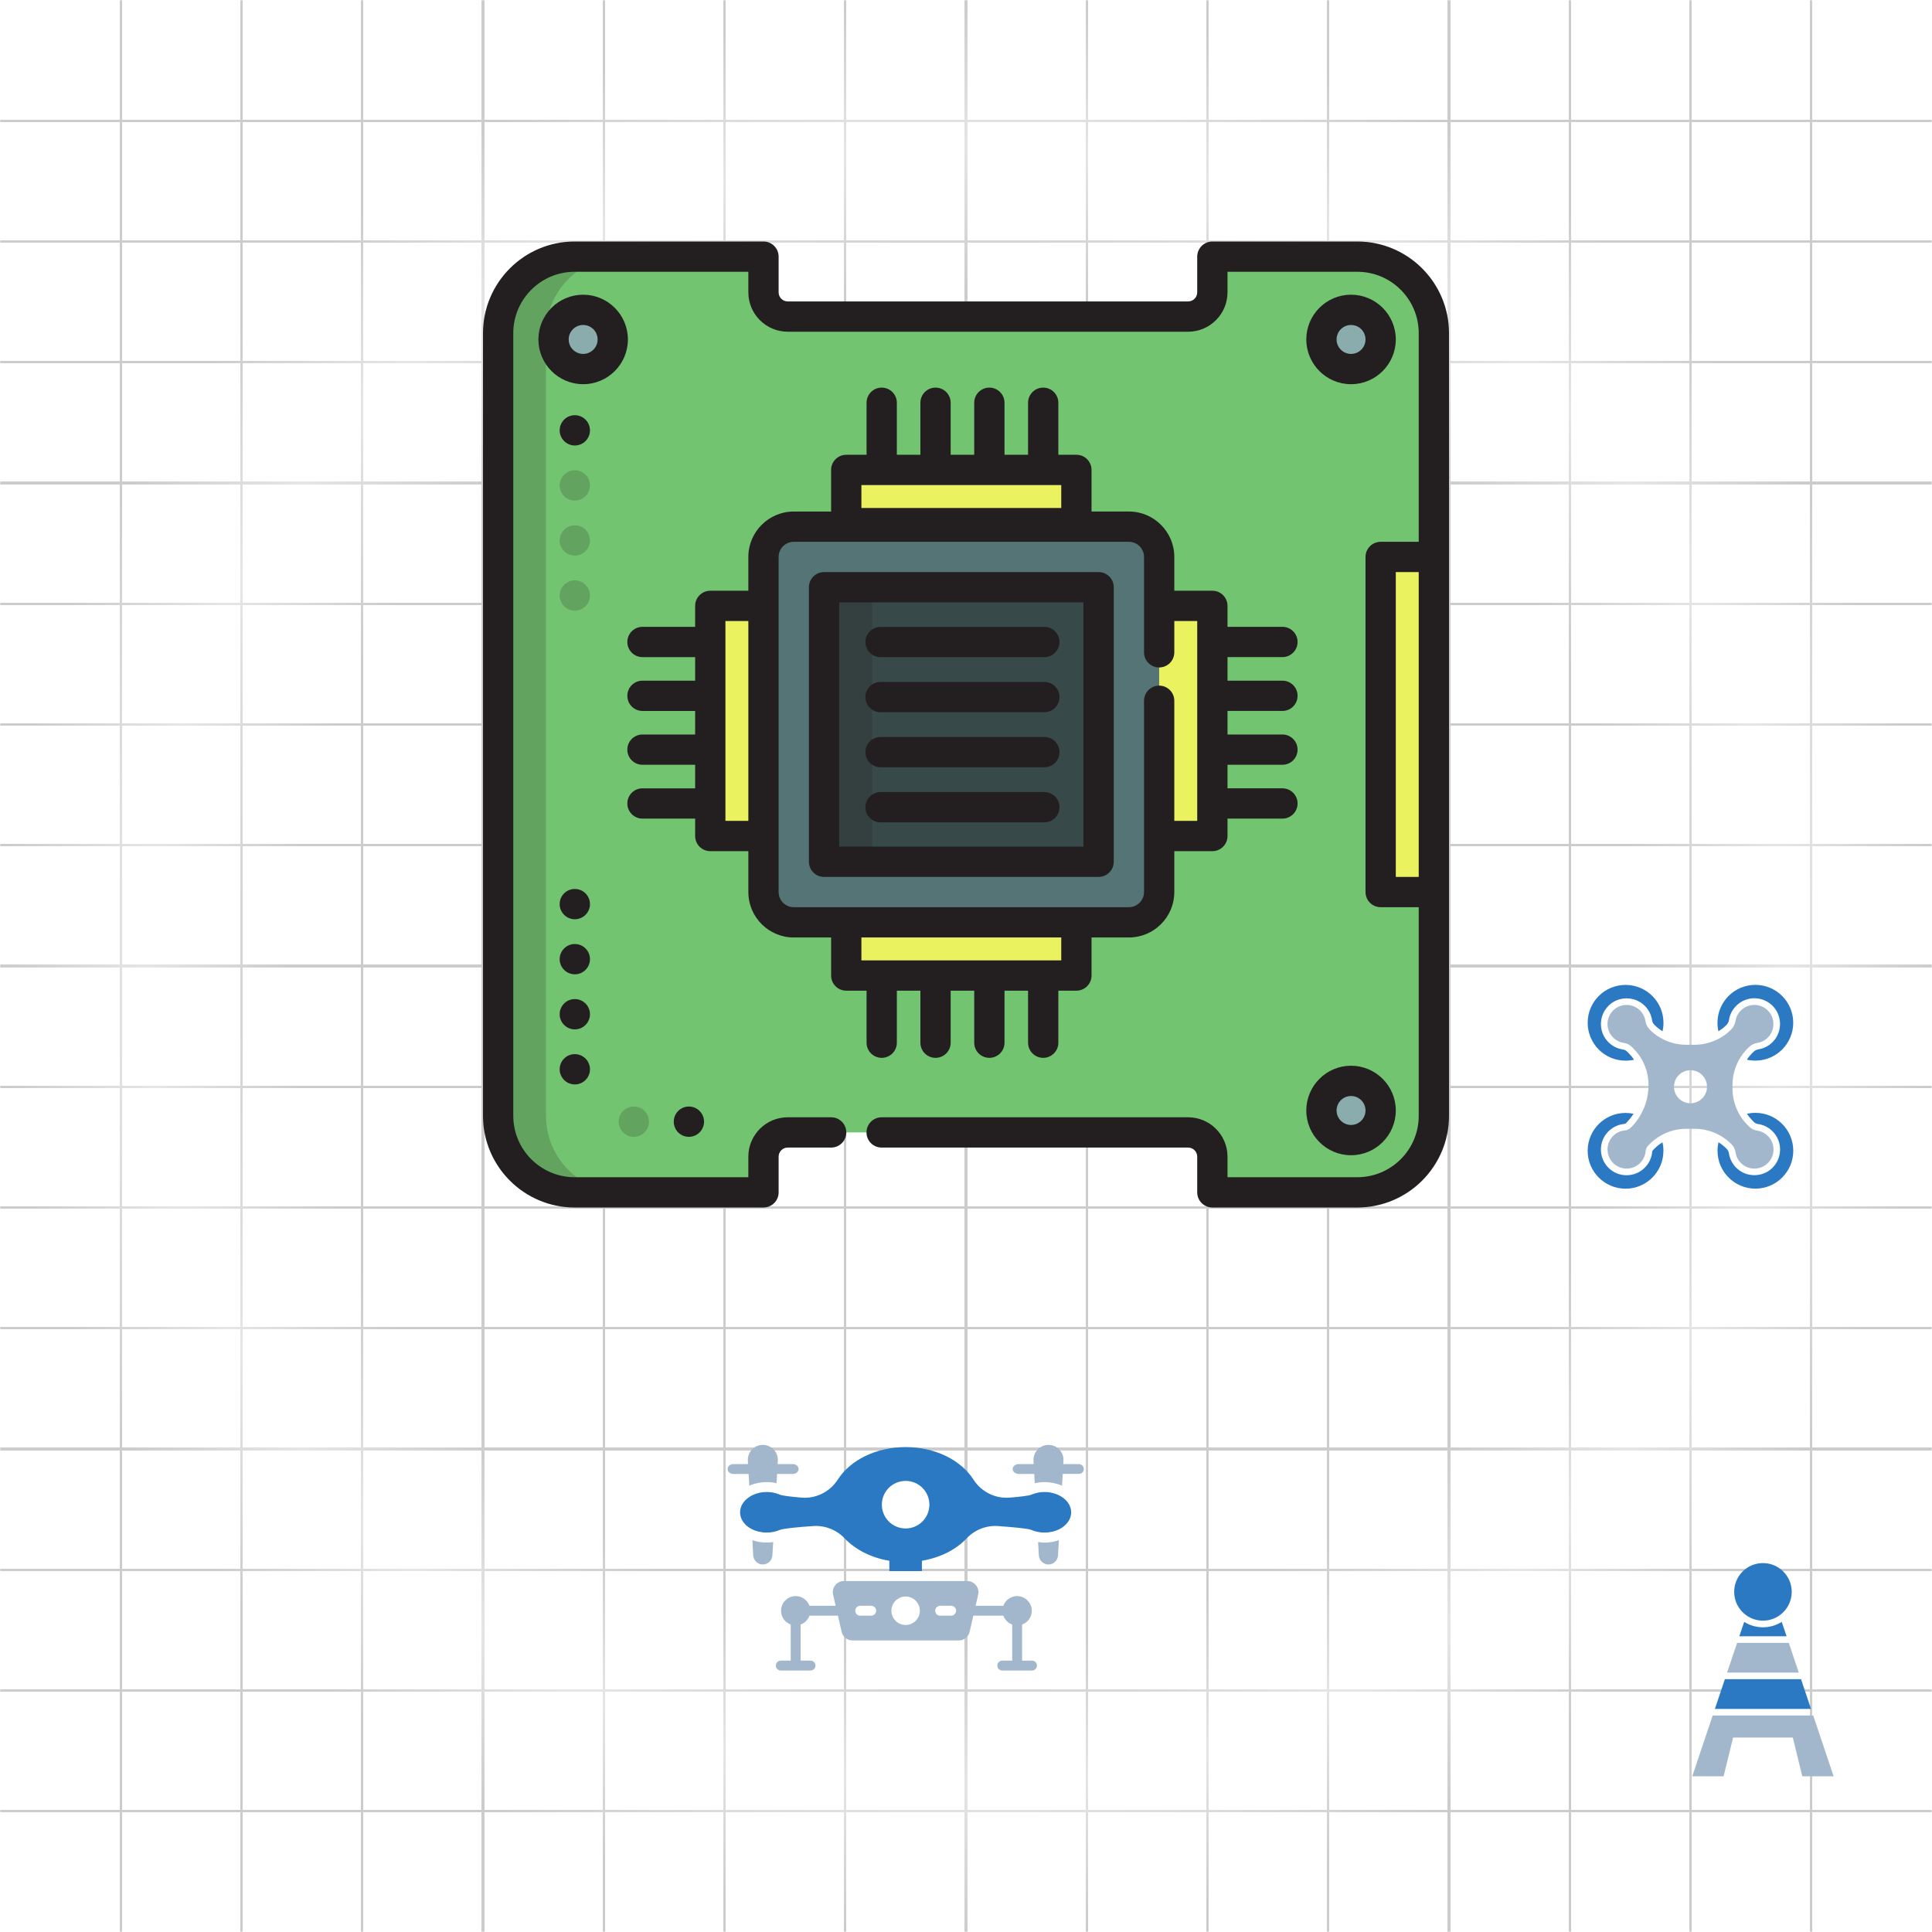 <svg height="800px" width="800px" version="1.1" xmlns="http://www.w3.org/2000/svg" xmlns:xlink="http://www.w3.org/1999/xlink" viewBox="0 0 800 800" xml:space="preserve">
  <svg xmlns="http://www.w3.org/2000/svg" width="800" height="800" viewBox="0 0 800 800" shape-rendering="crispEdges">
    <defs>
      <!-- Radial fade mask that fades from all four sides -->
      <mask id="edgeFade">
        <defs>
          <radialGradient id="radialFade" cx="0.5" cy="0.5" r="0.5" fx="0.5" fy="0.5">
            <stop offset="0%" stop-color="white" />
            <stop offset="70%" stop-color="white" />
            <stop offset="85%" stop-color="black" stop-opacity="0.5" />
            <stop offset="100%" stop-color="black" />
          </radialGradient>
        </defs>
        <rect width="800" height="800" fill="url(#radialFade)" />
      </mask>
    </defs>
    <!-- Grid -->
    <g mask="url(#edgeFade)" stroke="#cccccc" stroke-width="1" stroke-linecap="square">
      <!-- Vertical lines -->
      <line x1="50" y1="0" x2="50" y2="800" />
      <line x1="100" y1="0" x2="100" y2="800" />
      <line x1="150" y1="0" x2="150" y2="800" />
      <line x1="200" y1="0" x2="200" y2="800" />
      <line x1="250" y1="0" x2="250" y2="800" />
      <line x1="300" y1="0" x2="300" y2="800" />
      <line x1="350" y1="0" x2="350" y2="800" />
      <line x1="400" y1="0" x2="400" y2="800" />
      <line x1="450" y1="0" x2="450" y2="800" />
      <line x1="500" y1="0" x2="500" y2="800" />
      <line x1="550" y1="0" x2="550" y2="800" />
      <line x1="600" y1="0" x2="600" y2="800" />
      <line x1="650" y1="0" x2="650" y2="800" />
      <line x1="700" y1="0" x2="700" y2="800" />
      <line x1="750" y1="0" x2="750" y2="800" />
      <!-- Horizontal lines -->
      <line x1="0" y1="50" x2="800" y2="50" />
      <line x1="0" y1="100" x2="800" y2="100" />
      <line x1="0" y1="150" x2="800" y2="150" />
      <line x1="0" y1="200" x2="800" y2="200" />
      <line x1="0" y1="250" x2="800" y2="250" />
      <line x1="0" y1="300" x2="800" y2="300" />
      <line x1="0" y1="350" x2="800" y2="350" />
      <line x1="0" y1="400" x2="800" y2="400" />
      <line x1="0" y1="450" x2="800" y2="450" />
      <line x1="0" y1="500" x2="800" y2="500" />
      <line x1="0" y1="550" x2="800" y2="550" />
      <line x1="0" y1="600" x2="800" y2="600" />
      <line x1="0" y1="650" x2="800" y2="650" />
      <line x1="0" y1="700" x2="800" y2="700" />
      <line x1="0" y1="750" x2="800" y2="750" />
    </g>
  </svg>
  

<svg id="rotar" x="600" y="400" height="100px" width="200px" viewBox="0 0 512 512" version="1.1" xml:space="preserve" xmlns="http://www.w3.org/2000/svg" xmlns:xlink="http://www.w3.org/1999/xlink" fill="#000000">
  
  <!-- Add rotation animation -->
  <style>
#rotar {
  /* Initial state */
  transform: translateY(0px);
  
  /* Apply the floating animation */
  animation: float 3s ease-in-out infinite;
  
  /* Optional: Add subtle shadow for depth */
  filter: drop-shadow(0 5px 15px rgba(0, 0, 0, 0.1));
}

/* The floating keyframes animation */
@keyframes float {
  0% {
    transform: translateY(0px);
  }
  50% {
    transform: translateY(-20px);
  }
  100% {
    transform: translateY(0px);
  }
}

  </style>
  
  <g stroke-width="0"></g>
  <g stroke-linecap="round" stroke-linejoin="round"></g>
  <g>
    <style type="text/css">
      .st0 {
        fill: #2B79C2;
      }
      .st1 {
        fill: #a0cac2;
      }
    </style>
    <g>
      <path class="st0" d="M118.3,200.7c6.2,0,12.3-0.7,18.1-2c-3.4-5-7.3-9.8-11.6-14.1l-3-3c-2.5-2.5-5.6-4.1-8.7-4.5 c-11.9-1.7-22.6-7-31.1-15.5c-10.3-10.3-16-24.1-15.9-38.7c0-14.6,5.8-28.3,16.1-38.6c10.2-10.2,23.9-15.7,38.4-15.7 c13.9,0,27.2,5.2,37.3,14.7c9,8.4,14.7,19.3,16.6,31.5c0.6,3.7,2.1,7,4.5,9.4l0.7,0.7c5.2,5.2,10.9,9.7,17,13.5 c1.3-5.8,2-11.8,2-18c0-44.4-36-80.3-80.3-80.3C73.9,40,38,76,38,120.3C38,164.7,73.9,200.7,118.3,200.7z"></path>
      <path class="st1" d="M342.3,377.3l0.7,0.7c4.6,4.6,7.5,10.7,8.5,17.2c1.3,8.6,5.4,16.9,12.3,23.4c15.8,14.8,40.9,14.5,56.2-0.8 c15.9-15.8,16-41.5,0.1-57.4c-6.5-6.5-14.6-10.3-23.1-11.5c-6.3-0.9-12.2-3.9-16.7-8.5l-3.1-3c-5.9-5.9-11.1-12.5-15.5-19.5 c-10.8-17.3-16.7-37.4-16.7-58.1v-7.5c0-20.7,5.9-40.8,16.7-58.2c4.4-7,9.5-13.5,15.5-19.4l2.3-2.3c4.9-4.9,11.1-8.3,18-9.3 c8.6-1.3,16.9-5.4,23.4-12.3c14.8-15.8,14.5-40.9-0.8-56.3c-15.8-15.9-41.6-16-57.4-0.1c-6.3,6.3-10.1,14.1-11.4,22.3 c-1.1,6.8-4.3,13.2-9.2,18.1c-6.8,6.8-14.3,12.6-22.5,17.3c-4.2,2.5-8.6,4.7-13.2,6.5c-13.2,5.5-27.4,8.4-42,8.4h-17.4 c-19.5,0-38.5-5.2-55.1-14.9c-8.1-4.7-15.7-10.5-22.5-17.3L169,134c-4.6-4.6-7.5-10.7-8.5-17.1c-1.3-8.6-5.4-16.9-12.3-23.4 C132.4,78.6,107.4,79,92,94.2c-15.9,15.8-16,41.5-0.1,57.4c6.5,6.5,14.6,10.3,23.1,11.5c6.3,0.9,12.2,3.9,16.7,8.5l3.1,3.1 c5.9,5.9,11.1,12.5,15.5,19.4c10.8,17.3,16.7,37.4,16.7,58.2c0,17-3.4,33.6-9.7,48.9c-2.3,5.6-5,11-8.1,16.2 c-5.4,9.1-12,17.6-19.6,25.3L129,343c-3.2,3.2-7.4,5.2-11.9,5.6c-9.6,0.8-19,5-26.1,12.6c-14.8,15.8-14.5,40.9,0.8,56.3 c15.8,15.9,41.6,16,57.4,0.1c7-7,10.9-15.9,11.7-25c0.4-4.6,2.4-8.8,5.6-12.1l3.2-3.2c6.8-6.8,14.3-12.6,22.5-17.3 c16.6-9.7,35.6-14.9,55.1-14.9h17.4c19.5,0,38.5,5.2,55.1,14.9C328,364.7,335.5,370.5,342.3,377.3z M256,291c-19.3,0-35-15.7-35-35 s15.7-35,35-35s35,15.7,35,35S275.3,291,256,291z"></path>
      <path class="st0" d="M332.4,124.8c2.8-2.8,4.6-6.4,5.2-10.4c1.8-11.5,7.1-21.8,15.3-30c10.3-10.3,24-16,38.5-16 c14.6,0,28.4,5.7,38.7,16.1c9.9,10,15.5,23.4,15.7,37.6c0.2,14.3-5,27.8-14.7,38.1c-8.5,9-19.4,14.7-31.6,16.6 c-3.6,0.6-7.3,2.5-10.2,5.4l-2.3,2.3c-4.3,4.3-8.2,9-11.6,14.1c5.8,1.3,11.9,2,18.1,2c44.4,0,80.3-36,80.3-80.3 c0-44.4-36-80.3-80.3-80.3c-44.4,0-80.3,36-80.3,80.3c0,6.2,0.7,12.2,2,18C321.5,134.5,327.3,130,332.4,124.8z"></path>
      <path class="st0" d="M179.6,387.2l-3.2,3.2c-0.9,0.9-1.4,2.1-1.6,3.5c-1.1,12.7-6.7,24.7-15.8,33.7c-10.3,10.3-24,16-38.5,16 c-14.7,0-28.4-5.7-38.7-16.1c-9.9-10.1-15.5-23.4-15.7-37.6c-0.2-14.3,5-27.8,14.7-38.1c9.3-9.8,21.8-15.9,35.2-17 c1.1-0.1,2.3-0.6,3.1-1.5l0.4-0.4c5.9-5.9,11.2-12.5,15.7-19.6c-5.4-1.2-11.1-1.8-16.9-1.8c-44.4,0-80.3,36-80.3,80.3 s36,80.3,80.3,80.3c44.4,0,80.3-36,80.3-80.3c0-6.2-0.7-12.2-2-18C190.5,377.5,184.8,382,179.6,387.2z"></path>
      <path class="st0" d="M393.7,311.3c-6.2,0-12.3,0.7-18.1,2.1c3.4,5,7.3,9.8,11.6,14.1l3,3c2.5,2.5,5.6,4.1,8.7,4.5 c11.9,1.6,22.6,7,31.1,15.5c10.3,10.3,16,24.1,15.9,38.7c0,14.6-5.8,28.3-16.1,38.6c-10.2,10.1-23.9,15.7-38.4,15.7 c-7,0-13.8-1.3-20.1-3.8c-6.3-2.5-12.1-6.2-17.2-10.9c-9-8.5-14.7-19.3-16.6-31.5c-0.6-3.7-2.1-6.9-4.5-9.4l-0.7-0.7 c-5.2-5.2-10.9-9.7-17-13.5c-1.3,5.8-2,11.8-2,18c0,44.4,36,80.3,80.3,80.3c44.4,0,80.3-36,80.3-80.3S438.1,311.3,393.7,311.3z"></path>
    </g>
  </g>
</svg>



  

<svg id="tower" x="330" y="640" height="100px" width="800px"  viewBox="0 0 512 512" version="1.1" xml:space="preserve" xmlns="http://www.w3.org/2000/svg" xmlns:xlink="http://www.w3.org/1999/xlink" fill="#000000"><g id="SVGRepo_bgCarrier" stroke-width="0"></g><g  stroke-linecap="round" stroke-linejoin="round"></g><g > 
  
  
<style type="text/css"> 
  
  
.st0{fill:#2B79C2;} .st1{fill:#92a8bf;} 
#bar-1,
#bar-2,
#bar-3 {
 
  opacity: 0;
  animation: signal 1.5s infinite ease-out;
}

/* Stagger the animation outward */
#bar-1 {
  animation-delay: 0s;
}

#bar-2 {
  animation-delay: 0.3s;
}

#bar-3 {
  animation-delay: 0.6s;
}

@keyframes signal {
  0% {
    opacity: 0;
  }
  30% {
    opacity: 1;
  }
  60% {
    opacity: 0;
  }
  100% {
    opacity: 0;
  }
}
</style> <g> 
  
<g> 
<path id="bar-3" class="st1" d="M446.5,199.2c-1,0-2.1-0.2-3.1-0.7c-3.5-1.7-4.9-5.9-3.2-9.4c14.1-28.4,21.3-59,21.3-91 c0-22.6-3.7-44.8-10.9-66c-1.2-3.7,0.7-7.6,4.4-8.9c3.7-1.2,7.6,0.7,8.9,4.4c7.7,22.7,11.6,46.4,11.6,70.5 c0,34.1-7.6,66.8-22.7,97.2C451.6,197.8,449.1,199.2,446.5,199.2z M65.5,199.2c-2.6,0-5.1-1.4-6.3-3.9 c-15.1-30.4-22.7-63.1-22.7-97.2c0-24.1,3.9-47.8,11.6-70.5c1.2-3.7,5.2-5.6,8.9-4.4c3.7,1.2,5.6,5.2,4.4,8.9 c-7.2,21.2-10.9,43.4-10.9,66c0,31.9,7.2,62.5,21.3,91c1.7,3.5,0.3,7.7-3.2,9.4C67.6,199,66.5,199.2,65.5,199.2z"></path> 
</g>
  
  
<g>
<path id="bar-2" class="st1" d="M401.3,176.8c-1,0-2.1-0.2-3.1-0.7c-3.5-1.7-4.9-5.9-3.2-9.4c10.6-21.5,16-44.6,16-68.6 c0-17-2.8-33.8-8.2-49.8c-1.2-3.7,0.7-7.6,4.4-8.9c3.7-1.2,7.6,0.7,8.9,4.4c5.9,17.4,8.9,35.7,8.9,54.3c0,26.2-5.9,51.4-17.5,74.8 C406.3,175.4,403.8,176.8,401.3,176.8z M110.7,176.8c-2.6,0-5.1-1.4-6.3-3.9C92.9,149.5,87,124.3,87,98.1c0-18.6,3-36.8,8.9-54.3 c1.2-3.7,5.2-5.6,8.9-4.4c3.7,1.2,5.6,5.2,4.4,8.9c-5.4,16-8.2,32.7-8.2,49.8c0,24.1,5.4,47.1,16,68.6c1.7,3.5,0.3,7.7-3.2,9.4 C112.9,176.6,111.8,176.8,110.7,176.8z"></path> 
</g> 
  
  
<g> 
<path id="bar-1" class="st1" d="M356,154.5c-1,0-2.1-0.2-3.1-0.7c-3.5-1.7-4.9-5.9-3.2-9.4c7.2-14.5,10.8-30,10.8-46.2 c0-11.5-1.9-22.8-5.5-33.5c-1.2-3.7,0.7-7.6,4.4-8.9c3.7-1.2,7.6,0.7,8.9,4.4c4.2,12.2,6.3,25,6.3,38c0,18.4-4.1,36-12.3,52.5 C361,153,358.5,154.5,356,154.5z M156,154.5c-2.6,0-5.1-1.4-6.3-3.9c-8.1-16.4-12.3-34.1-12.3-52.5c0-13,2.1-25.8,6.3-38 c1.2-3.7,5.2-5.6,8.9-4.4c3.7,1.2,5.6,5.2,4.4,8.9c-3.7,10.8-5.5,22.1-5.5,33.5c0,16.2,3.6,31.8,10.8,46.2 c1.7,3.5,0.3,7.7-3.2,9.4C158.1,154.2,157.1,154.5,156,154.5z"></path> 
</g> 
  
  
  <path class="st0" d="M317,98.1c0,9.7-2.3,18.9-6.3,27c-4.5,9.1-11.2,17-19.5,22.8c-9.9,7.1-22.1,11.2-35.2,11.2 c-13.1,0-25.3-4.1-35.2-11.2c-8.2-5.8-15-13.7-19.5-22.8c-4-8.1-6.3-17.3-6.3-27c0-6.9,1.1-13.4,3.2-19.6 c8.2-24.1,30.9-41.4,57.8-41.4s49.6,17.3,57.8,41.4C315.8,84.7,317,91.3,317,98.1z"></path> <g> <polygon class="st1" points="332,269.2 310.8,206.2 201.2,206.2 180,269.2 "></polygon> <polygon class="st0" points="357.9,346.2 336.7,283.2 175.3,283.2 154.1,346.2 "></polygon> <polygon class="st1" points="378.3,407 362.6,360.2 149.4,360.2 133.7,407 106.1,489.1 172.6,489.1 192.7,407 319.3,407 339.4,489.1 405.9,489.1 "></polygon> <path class="st0" d="M306.1,192.2H205.9l10.3-30.5c11.9,7.5,25.6,11.5,39.8,11.5s27.9-4,39.8-11.5L306.1,192.2z"></path> </g> </g> </g></svg>





















<svg id="drone" x="300" y="570" height="150px" width="150px" 
 viewBox="0 0 512 512"   version="1.1" xml:space="preserve" xmlns="http://www.w3.org/2000/svg" xmlns:xlink="http://www.w3.org/1999/xlink" fill="#000000">
<style type="text/css"> .st0{fill:#2B79C2;} .st1{fill:#a3b7cc;} </style>
  

<g  stroke-width="0"></g><g   stroke-linecap="round" stroke-linejoin="round"></g><g  > <style > 
#drone {
  transform-origin: center;
  animation: simpleDrone 15s ease-in-out infinite;
}

@keyframes simpleDrone {
  /* Left movement with tilt */
  0% { transform: translate(0, 0) rotate(0); }
  10% { transform: translate(0, 0) rotate(-12deg); }
  25% { transform: translate(-150px, -15px) rotate(-5deg); }
  
  /* Return to center */
  35% { transform: translate(-150px, -15px) rotate(8deg); }
  45% { transform: translate(0, 0) rotate(0); }
  
  /* Right movement with tilt */
  50% { transform: translate(0, 0) rotate(12deg); }
  65% { transform: translate(150px, -15px) rotate(5deg); }
  
  /* Return to center */
  75% { transform: translate(150px, -15px) rotate(-8deg); }
  85% { transform: translate(0, 0) rotate(0); }
  
  /* Roaming sequence */
  88% { transform: translate(50px, -20px) rotate(5deg); }
  90% { transform: translate(80px, -10px) rotate(-5deg); }
  92% { transform: translate(40px, -30px) rotate(8deg); }
  94% { transform: translate(-40px, -20px) rotate(-8deg); }
  96% { transform: translate(-20px, -10px) rotate(5deg); }
  100% { transform: translate(0, 0) rotate(0); }
}

</style> 
  
  
<g> <path class="st1" d="M39.4,231.3l1.2,21.5c0.2,3.6,1.8,6.8,4.2,9.1c2.4,2.3,5.7,3.7,9.3,3.7c7.2,0,13.2-5.6,13.6-12.8l1.1-18.9 c-3,0.5-6.1,0.7-9.2,0.7C52.6,234.6,45.8,233.5,39.4,231.3z"></path> <path class="st1" d="M35,154.3c7.5-3.3,15.9-5.1,24.6-5.1c4.8,0,9.4,0.5,14,1.6l0.7-13.1h22.2c4.5,0,8.2-3.1,8.2-7s-3.7-7-8.2-7 H75.1l0.3-4.7c0-0.4,0-0.8,0-1.2c0-11.6-9.4-21.2-21.2-21.2C42,96.5,32.3,106.8,33,119l0.3,4.7H12.6c-4.5,0-8.2,3.1-8.2,7 s3.7,7,8.2,7h21.5L35,154.3z"></path> <path class="st1" d="M443.2,233.9l1.1,18.9c0.4,7.2,6.4,12.8,13.6,12.8c3.6,0,6.9-1.4,9.3-3.7c2.4-2.3,4-5.5,4.2-9.1l1.2-21.5 c-6.3,2.2-13.2,3.4-20.2,3.4C449.3,234.6,446.2,234.4,443.2,233.9z"></path> <path class="st1" d="M500.7,123.7h-21.9l0.3-4.7c0.7-12.2-9-22.4-21.2-22.4c-11.8,0-21.2,9.6-21.2,21.2c0,0.4,0,0.8,0,1.2l0.3,4.7 h-21c-4.8,0-8.7,3.1-8.7,7s3.9,7,8.7,7h21.8l0.7,13.1c4.5-1,9.2-1.6,14-1.6c8.7,0,17.1,1.8,24.6,5.1l1-16.7c0.1,0,0.3,0,0.4,0h22.4 c3.9,0,7-3.1,7-7S504.5,123.7,500.7,123.7z"></path> <path class="st0" d="M476.1,169.7c-6.5-4-14.7-6.5-23.7-6.5c-4.6,0-9.1,0.6-13.1,1.8c-1.9,0.5-3.7,1.2-5.4,1.9 c-3.5,1.5-15.5,3-30.6,4.2c-20.6,1.8-40.4-8.2-51.5-25.6c-17.3-27.1-53.7-45.8-95.8-45.8s-78.5,18.7-95.8,45.8 c-11.1,17.4-30.9,27.4-51.5,25.6c-15.1-1.3-27.1-2.7-30.6-4.2c-1.7-0.8-3.6-1.4-5.4-1.9c-4.1-1.2-8.5-1.8-13.1-1.8 c-9,0-17.3,2.4-23.7,6.5C27.4,174.9,22,183,22,191.9c0,9.9,6.5,18.6,16.5,23.7c6,3.1,13.3,4.9,21.1,4.9c3.5,0,6.8-0.3,10-1 c3-0.7,5.9-1.6,8.6-2.7c4.7-2,25-4,47.3-5.5c16.6-1.1,32.8,5.3,44.3,17.4c15,15.8,37.3,27.4,63.2,31.7v14.6h46v-14.6 c12.9-2.2,25-6.2,35.7-11.5c10.7-5.4,20-12.2,27.5-20.2c11.5-12.1,27.6-18.5,44.3-17.4c22.3,1.6,42.6,3.5,47.3,5.5 c2.7,1.2,5.5,2.1,8.6,2.7c3.2,0.7,6.5,1,10,1c7.8,0,15.1-1.8,21.1-4.9c10-5.2,16.5-13.9,16.5-23.7C490,183,484.6,174.9,476.1,169.7 z M256,214.7c-18.6,0-33.6-15-33.6-33.6c0-18.6,15-33.6,33.6-33.6s33.6,15,33.6,33.6C289.6,199.6,274.6,214.7,256,214.7z"></path> <path class="st1" d="M434.6,401.5h-14v-51c8-2.9,13.7-10.5,13.7-19.5c0-11.4-9.3-20.7-20.7-20.7c-9,0-16.6,5.7-19.5,13.7h-39.2 l3.6-15.6c2.3-9.9-5.3-19.4-15.4-19.4H168.9c-10.2,0-17.7,9.4-15.4,19.4l3.6,15.6h-37c-2.9-8-10.5-13.7-19.5-13.7 c-11.4,0-20.7,9.3-20.7,20.7c0,9,5.7,16.6,13.7,19.5v51h-14c-3.9,0-7,3.1-7,7s3.1,7,7,7h42c3.9,0,7-3.1,7-7s-3.1-7-7-7h-14v-51 c5.8-2.1,10.4-6.7,12.5-12.5h40.2l5.2,22.7c1.6,7.2,8,12.3,15.4,12.3h150.2c7.4,0,13.8-5.1,15.4-12.3l5.2-22.7h42.4 c2.1,5.8,6.7,10.4,12.5,12.5v51h-14c-3.9,0-7,3.1-7,7s3.1,7,7,7h42c3.9,0,7-3.1,7-7S438.4,401.5,434.6,401.5z M207.3,338h-15.5 c-3.9,0-7-3.1-7-7s3.1-7,7-7h15.5c3.9,0,7,3.1,7,7S211.1,338,207.3,338z M256,351.1c-11.1,0-20.1-9-20.1-20.1 c0-11.1,9-20.1,20.1-20.1s20.1,9,20.1,20.1C276.1,342.1,267.1,351.1,256,351.1z M320.3,338h-15.5c-3.9,0-7-3.1-7-7s3.1-7,7-7h15.5 c3.9,0,7,3.1,7,7S324.1,338,320.3,338z"></path> </g> </g></svg>

  
  
  
  
<svg   x="200" y="100"  height="400px" width="400px"  version="1.1" xmlns="http://www.w3.org/2000/svg" xmlns:xlink="http://www.w3.org/1999/xlink" viewBox="0 0 512 512" xml:space="preserve" fill="#000000" >
    
	<style>
 
.led {
  fill: #222;
  opacity: 0.2;
  animation: led-run 0.8s infinite;
}

/* phase shift each LED */
.led:nth-child(1) { animation-delay: 0s; }
.led:nth-child(2) { animation-delay: 0.2s; }
.led:nth-child(3) { animation-delay: 0.4s; }
.led:nth-child(4) { animation-delay: 0.6s; }

@keyframes led-run {
  0% {
    fill: #00ff00;          /* GREEN */
    opacity: 1;
  }

  30% {
    opacity: 0.6;
  }

  50% {
    fill: #ff0000;          /* RED */
    opacity: 1;
  }

  80% {
    opacity: 0.2;
    filter: none;
  }

  100% {
    fill: #222;             /* OFF */
    opacity: 0.1;
  }
}
.led:nth-child(1) { animation-delay: 0s; }
.led:nth-child(2) { animation-delay: 0.17s; }
.led:nth-child(3) { animation-delay: 0.39s; }
.led:nth-child(4) { animation-delay: 0.58s; }


	</style>

    <g stroke-width="0"></g>
    <g stroke-linecap="round" stroke-linejoin="round"></g>
    <g>
      <path style="fill:#73C470;" d="M211.286,472.21h162.452c7.091,0,12.84,5.749,12.84,12.84v18.926h76.85 c22.395,0,40.547-18.155,40.547-40.547V48.572c0-22.394-18.152-40.547-40.547-40.547h-76.85v18.926c0,7.091-5.749,12.84-12.84,12.84 H161.504c-7.091,0-12.84-5.749-12.84-12.84V8.025H48.572c-22.391,0-40.546,18.153-40.546,40.547v414.857 c0,22.391,18.154,40.547,40.547,40.547h100.093v-18.926c0-7.091,5.749-12.84,12.84-12.84h23.031"></path>
      <g style="opacity:0.2;">
        <path style="fill:#231F20;" d="M33.39,463.428V48.572c0-22.394,18.154-40.547,40.546-40.547H48.572 c-22.391,0-40.546,18.153-40.546,40.547v414.857c0,22.391,18.154,40.547,40.547,40.547h25.363 C51.544,503.975,33.39,485.82,33.39,463.428z"></path>
      </g>
      <g>
        <polyline style="fill:#EBF25F;" points="358.38,217.74 358.38,193.131 386.578,193.131 386.578,315.108 358.38,315.108 358.38,243.42 "></polyline>
        <rect x="120.469" y="193.131" style="fill:#EBF25F;" width="28.197" height="121.977"></rect>
        <rect x="192.532" y="121.068" style="fill:#EBF25F;" width="121.977" height="28.198"></rect>
        <rect x="192.532" y="360.86" style="fill:#EBF25F;" width="121.977" height="28.197"></rect>
      </g>
      <path style="fill:#547475;" d="M358.38,315.108v29.7c0,8.864-7.187,16.05-16.05,16.05H164.714c-8.865,0-16.05-7.186-16.05-16.05 V167.192c0-8.864,7.185-16.05,16.05-16.05h177.616c8.863,0,16.05,7.186,16.05,16.05v25.938 M180.764,328.759h145.517V183.242 H180.764L180.764,328.759L180.764,328.759z"></path>
      <rect x="180.762" y="183.244" style="fill:#384949;" width="145.517" height="145.517"></rect>
      <g style="opacity:0.2;">
        <rect x="180.762" y="183.244" style="fill:#231F20;" width="25.57" height="145.517"></rect>
      </g>
      <g>
        <circle style="fill:#8AACAD;" cx="53.082" cy="51.915" r="15.692"></circle>
        <circle style="fill:#8AACAD;" cx="460.079" cy="51.915" r="15.693"></circle>
        <circle style="fill:#8AACAD;" cx="460.079" cy="460.582" r="15.693"></circle>
      </g>
      <rect x="475.776" y="167.195" style="fill:#EBF25F;" width="28.198" height="177.616"></rect>
      <g>
        <path style="fill:#231F20;" d="M192.534,397.08h10.763v27.574c0,4.432,3.592,8.025,8.025,8.025c4.433,0,8.025-3.593,8.025-8.025 V397.08h12.482v27.574c0,4.432,3.592,8.025,8.025,8.025s8.025-3.593,8.025-8.025V397.08h12.482v27.574 c0,4.432,3.592,8.025,8.025,8.025s8.025-3.593,8.025-8.025V397.08h12.484v27.574c0,4.432,3.592,8.025,8.025,8.025 s8.025-3.593,8.025-8.025V397.08h9.567c4.433,0,8.025-3.593,8.025-8.025v-20.172h19.795c13.274,0,24.074-10.799,24.074-24.074 v-21.676h20.173c4.433,0,8.025-3.593,8.025-8.025v-9.224h29.113c4.433,0,8.025-3.593,8.025-8.025c0-4.432-3.592-8.025-8.025-8.025 h-29.113v-12.483h29.113c4.433,0,8.025-3.593,8.025-8.025c0-4.432-3.592-8.025-8.025-8.025h-29.113v-12.482h29.113 c4.433,0,8.025-3.593,8.025-8.025s-3.592-8.025-8.025-8.025h-29.113v-12.483h29.113c4.433,0,8.025-3.593,8.025-8.025 c0-4.432-3.592-8.025-8.025-8.025h-29.113v-11.105c0-4.432-3.592-8.025-8.025-8.025h-20.173v-17.914 c0-13.275-10.8-24.074-24.074-24.074h-19.795v-22.053c0-4.432-3.592-8.025-8.025-8.025h-9.567V85.465 c0-4.432-3.592-8.025-8.025-8.025s-8.025,3.593-8.025,8.025v27.574H276.41V85.465c0-4.432-3.592-8.025-8.025-8.025 s-8.025,3.593-8.025,8.025v27.574h-12.482V85.465c0-4.432-3.592-8.025-8.025-8.025s-8.025,3.593-8.025,8.025v27.574h-12.482V85.465 c0-4.432-3.592-8.025-8.025-8.025c-4.433,0-8.025,3.593-8.025,8.025v27.574h-10.763c-4.433,0-8.025,3.593-8.025,8.025v22.053 h-19.795c-13.274,0-24.074,10.799-24.074,24.074v17.914h-20.172c-4.433,0-8.025,3.593-8.025,8.025v11.105H84.525 c-4.433,0-8.025,3.593-8.025,8.025c0,4.432,3.592,8.025,8.025,8.025h27.918v12.483H84.525c-4.433,0-8.025,3.593-8.025,8.025 c0,4.432,3.592,8.025,8.025,8.025h27.918v12.482H84.525c-4.433,0-8.025,3.593-8.025,8.025s3.592,8.025,8.025,8.025h27.918v12.483 H84.525c-4.433,0-8.025,3.593-8.025,8.025s3.592,8.025,8.025,8.025h27.918v9.224c0,4.432,3.592,8.025,8.025,8.025h20.172v21.676 c0,13.275,10.8,24.074,24.074,24.074h19.795v20.172C184.509,393.487,188.102,397.08,192.534,397.08z M200.559,129.088h105.928 v12.149H200.559L200.559,129.088L200.559,129.088z M306.486,381.031H200.559v-12.147h105.928V381.031z M128.492,307.083V201.156 h12.147v105.928H128.492z M156.69,344.809v-29.7V193.131v-25.938c0-4.425,3.599-8.025,8.025-8.025h177.616 c4.425,0,8.025,3.599,8.025,8.025v25.938l0,0l0,0v24.609c0,4.432,3.592,8.025,8.025,8.025c4.433,0,8.025-3.593,8.025-8.025v-16.585 h12.149v105.928h-12.149V243.42c0-4.432-3.592-8.025-8.025-8.025c-4.433,0-8.025,3.593-8.025,8.025v71.688l0,0v29.7 c0,4.425-3.599,8.025-8.025,8.025h-27.819H192.534h-27.819C160.289,352.833,156.69,349.234,156.69,344.809z"></path>
        <path style="fill:#231F20;" d="M334.306,328.759V183.242c0-4.432-3.592-8.025-8.025-8.025H180.764 c-4.433,0-8.025,3.593-8.025,8.025v145.517c0,4.432,3.592,8.025,8.025,8.025h145.517 C330.714,336.784,334.306,333.191,334.306,328.759z M318.256,320.734H188.789V191.267h129.467V320.734z"></path>
        <path style="fill:#231F20;" d="M76.799,51.915c0-13.078-10.639-23.717-23.717-23.717S29.364,38.837,29.364,51.915 s10.639,23.718,23.717,23.718S76.799,64.993,76.799,51.915z M53.082,59.583c-4.227,0-7.667-3.44-7.667-7.669 s3.44-7.667,7.667-7.667s7.667,3.44,7.667,7.667C60.749,56.143,57.309,59.583,53.082,59.583z"></path>
        <path style="fill:#231F20;" d="M460.085,75.632c13.078,0,23.717-10.64,23.717-23.718s-10.639-23.717-23.717-23.717 c-13.079,0-23.719,10.64-23.719,23.717C436.365,64.993,447.005,75.632,460.085,75.632z M460.085,44.247 c4.227,0,7.667,3.44,7.667,7.667c0,4.229-3.44,7.669-7.667,7.669c-4.229,0-7.67-3.44-7.67-7.669 C452.415,47.687,455.856,44.247,460.085,44.247z"></path>
        <path style="fill:#231F20;" d="M460.085,484.296c13.078,0,23.717-10.64,23.717-23.718c0-13.078-10.639-23.718-23.717-23.718 c-13.079,0-23.719,10.64-23.719,23.718C436.365,473.656,447.005,484.296,460.085,484.296z M460.085,452.911 c4.227,0,7.667,3.44,7.667,7.669s-3.44,7.669-7.667,7.669c-4.229,0-7.67-3.44-7.67-7.669 C452.415,456.349,455.856,452.911,460.085,452.911z"></path>
        <path style="fill:#231F20;" d="M463.428,0h-76.85c-4.433,0-8.025,3.593-8.025,8.025v18.926c0,2.655-2.159,4.815-4.815,4.815 H161.504c-2.655,0-4.815-2.16-4.815-4.815V8.025c0-4.432-3.592-8.025-8.025-8.025H48.572C21.79,0,0.001,21.789,0.001,48.572 v414.857C0.001,490.211,21.79,512,48.573,512h100.093c4.433,0,8.025-3.593,8.025-8.025v-18.926c0-2.655,2.16-4.815,4.815-4.815 h23.031c4.433,0,8.025-3.593,8.025-8.025c0-4.432-3.592-8.025-8.025-8.025h-23.031c-11.504,0-20.865,9.36-20.865,20.865v10.901 H48.572c-17.933,0-32.522-14.589-32.522-32.522V48.572C16.051,30.639,30.64,16.05,48.572,16.05h92.068v10.901 c0,11.504,9.36,20.865,20.865,20.865h212.234c11.504,0,20.865-9.36,20.865-20.865V16.05h68.825 c17.933,0,32.522,14.589,32.522,32.521v110.596h-20.173c-4.433,0-8.025,3.593-8.025,8.025v177.616c0,4.432,3.592,8.025,8.025,8.025 h20.173v110.596c0,17.933-14.589,32.522-32.522,32.522h-68.825v-10.901c0-11.504-9.36-20.865-20.865-20.865H211.285 c-4.433,0-8.025,3.593-8.025,8.025c0,4.432,3.592,8.025,8.025,8.025h162.452c2.656,0,4.815,2.16,4.815,4.815v18.926 c0,4.432,3.592,8.025,8.025,8.025h76.85c26.782,0,48.572-21.789,48.572-48.572v-118.62V167.192V48.572 C511.999,21.789,490.21,0,463.428,0z M483.802,336.784V175.217h12.149v161.567H483.802z"></path>
        <path style="fill:#231F20;" d="M210.708,220.308h86.821c4.433,0,8.025-3.593,8.025-8.025s-3.592-8.025-8.025-8.025h-86.821 c-4.433,0-8.025,3.593-8.025,8.025S206.277,220.308,210.708,220.308z"></path>
        <path style="fill:#231F20;" d="M210.708,307.859h86.821c4.433,0,8.025-3.593,8.025-8.025s-3.592-8.025-8.025-8.025h-86.821 c-4.433,0-8.025,3.593-8.025,8.025S206.277,307.859,210.708,307.859z"></path>
        <path style="fill:#231F20;" d="M210.708,278.676h86.821c4.433,0,8.025-3.593,8.025-8.025c0-4.432-3.592-8.025-8.025-8.025h-86.821 c-4.433,0-8.025,3.593-8.025,8.025C202.684,275.083,206.277,278.676,210.708,278.676z"></path>
        <path style="fill:#231F20;" d="M210.708,249.492h86.821c4.433,0,8.025-3.593,8.025-8.025c0-4.432-3.592-8.025-8.025-8.025h-86.821 c-4.433,0-8.025,3.593-8.025,8.025C202.684,245.899,206.277,249.492,210.708,249.492z"></path>
        <path style="fill:#231F20;" d="M48.672,343.168h-0.024c-4.433,0-8.013,3.593-8.013,8.025c0,4.432,3.604,8.025,8.037,8.025 s8.025-3.593,8.025-8.025C56.697,346.761,53.105,343.168,48.672,343.168z"></path>
        <path style="fill:#231F20;" d="M48.672,430.719h-0.024c-4.433,0-8.013,3.593-8.013,8.025c0,4.432,3.604,8.025,8.037,8.025 s8.025-3.593,8.025-8.025C56.697,434.312,53.105,430.719,48.672,430.719z"></path>
        <path style="fill:#231F20;" d="M48.672,401.536h-0.024c-4.433,0-8.013,3.593-8.013,8.025c0,4.432,3.604,8.025,8.037,8.025 s8.025-3.593,8.025-8.025C56.697,405.129,53.105,401.536,48.672,401.536z"></path>
        <path style="fill:#231F20;" d="M48.672,372.352h-0.024c-4.433,0-8.013,3.593-8.013,8.025s3.604,8.025,8.037,8.025 s8.025-3.593,8.025-8.025S53.105,372.352,48.672,372.352z"></path>
        <path style="fill:#231F20;" d="M48.672,92.067h-0.024c-4.433,0-8.013,3.593-8.013,8.025c0,4.432,3.604,8.025,8.037,8.025 s8.025-3.593,8.025-8.025C56.697,95.66,53.105,92.067,48.672,92.067z"></path>
        <path class="led" style="fill:#231F20;" d="M48.672,179.618h-0.024c-4.433,0-8.013,3.593-8.013,8.025s3.604,8.025,8.037,8.025 s8.025-3.593,8.025-8.025C56.697,183.211,53.105,179.618,48.672,179.618z"></path>
        <path class="led" style="fill:#231F20;" d="M48.672,150.434h-0.024c-4.433,0-8.013,3.593-8.013,8.025c0,4.432,3.604,8.025,8.037,8.025 s8.025-3.593,8.025-8.025C56.697,154.027,53.105,150.434,48.672,150.434z"></path>
        <path class="led" style="fill:#231F20;" d="M48.672,121.251h-0.024c-4.433,0-8.013,3.593-8.013,8.025s3.604,8.025,8.037,8.025 s8.025-3.593,8.025-8.025S53.105,121.251,48.672,121.251z"></path>
        <path class="led" style="fill:#231F20;" d="M79.949,474.547c4.433,0,8.025-3.605,8.025-8.037c0-4.432-3.592-8.025-8.025-8.025 c-4.433,0-8.025,3.593-8.025,8.025v0.022C71.924,470.965,75.516,474.547,79.949,474.547z"></path>
        <path style="fill:#231F20;" d="M101.107,466.51v0.022c0,4.432,3.592,8.013,8.025,8.013c4.433,0,8.025-3.605,8.025-8.037 c0-4.432-3.592-8.025-8.025-8.025C104.699,458.485,101.107,462.078,101.107,466.51z"></path>
      </g>
    </g>
  </svg>
</svg>